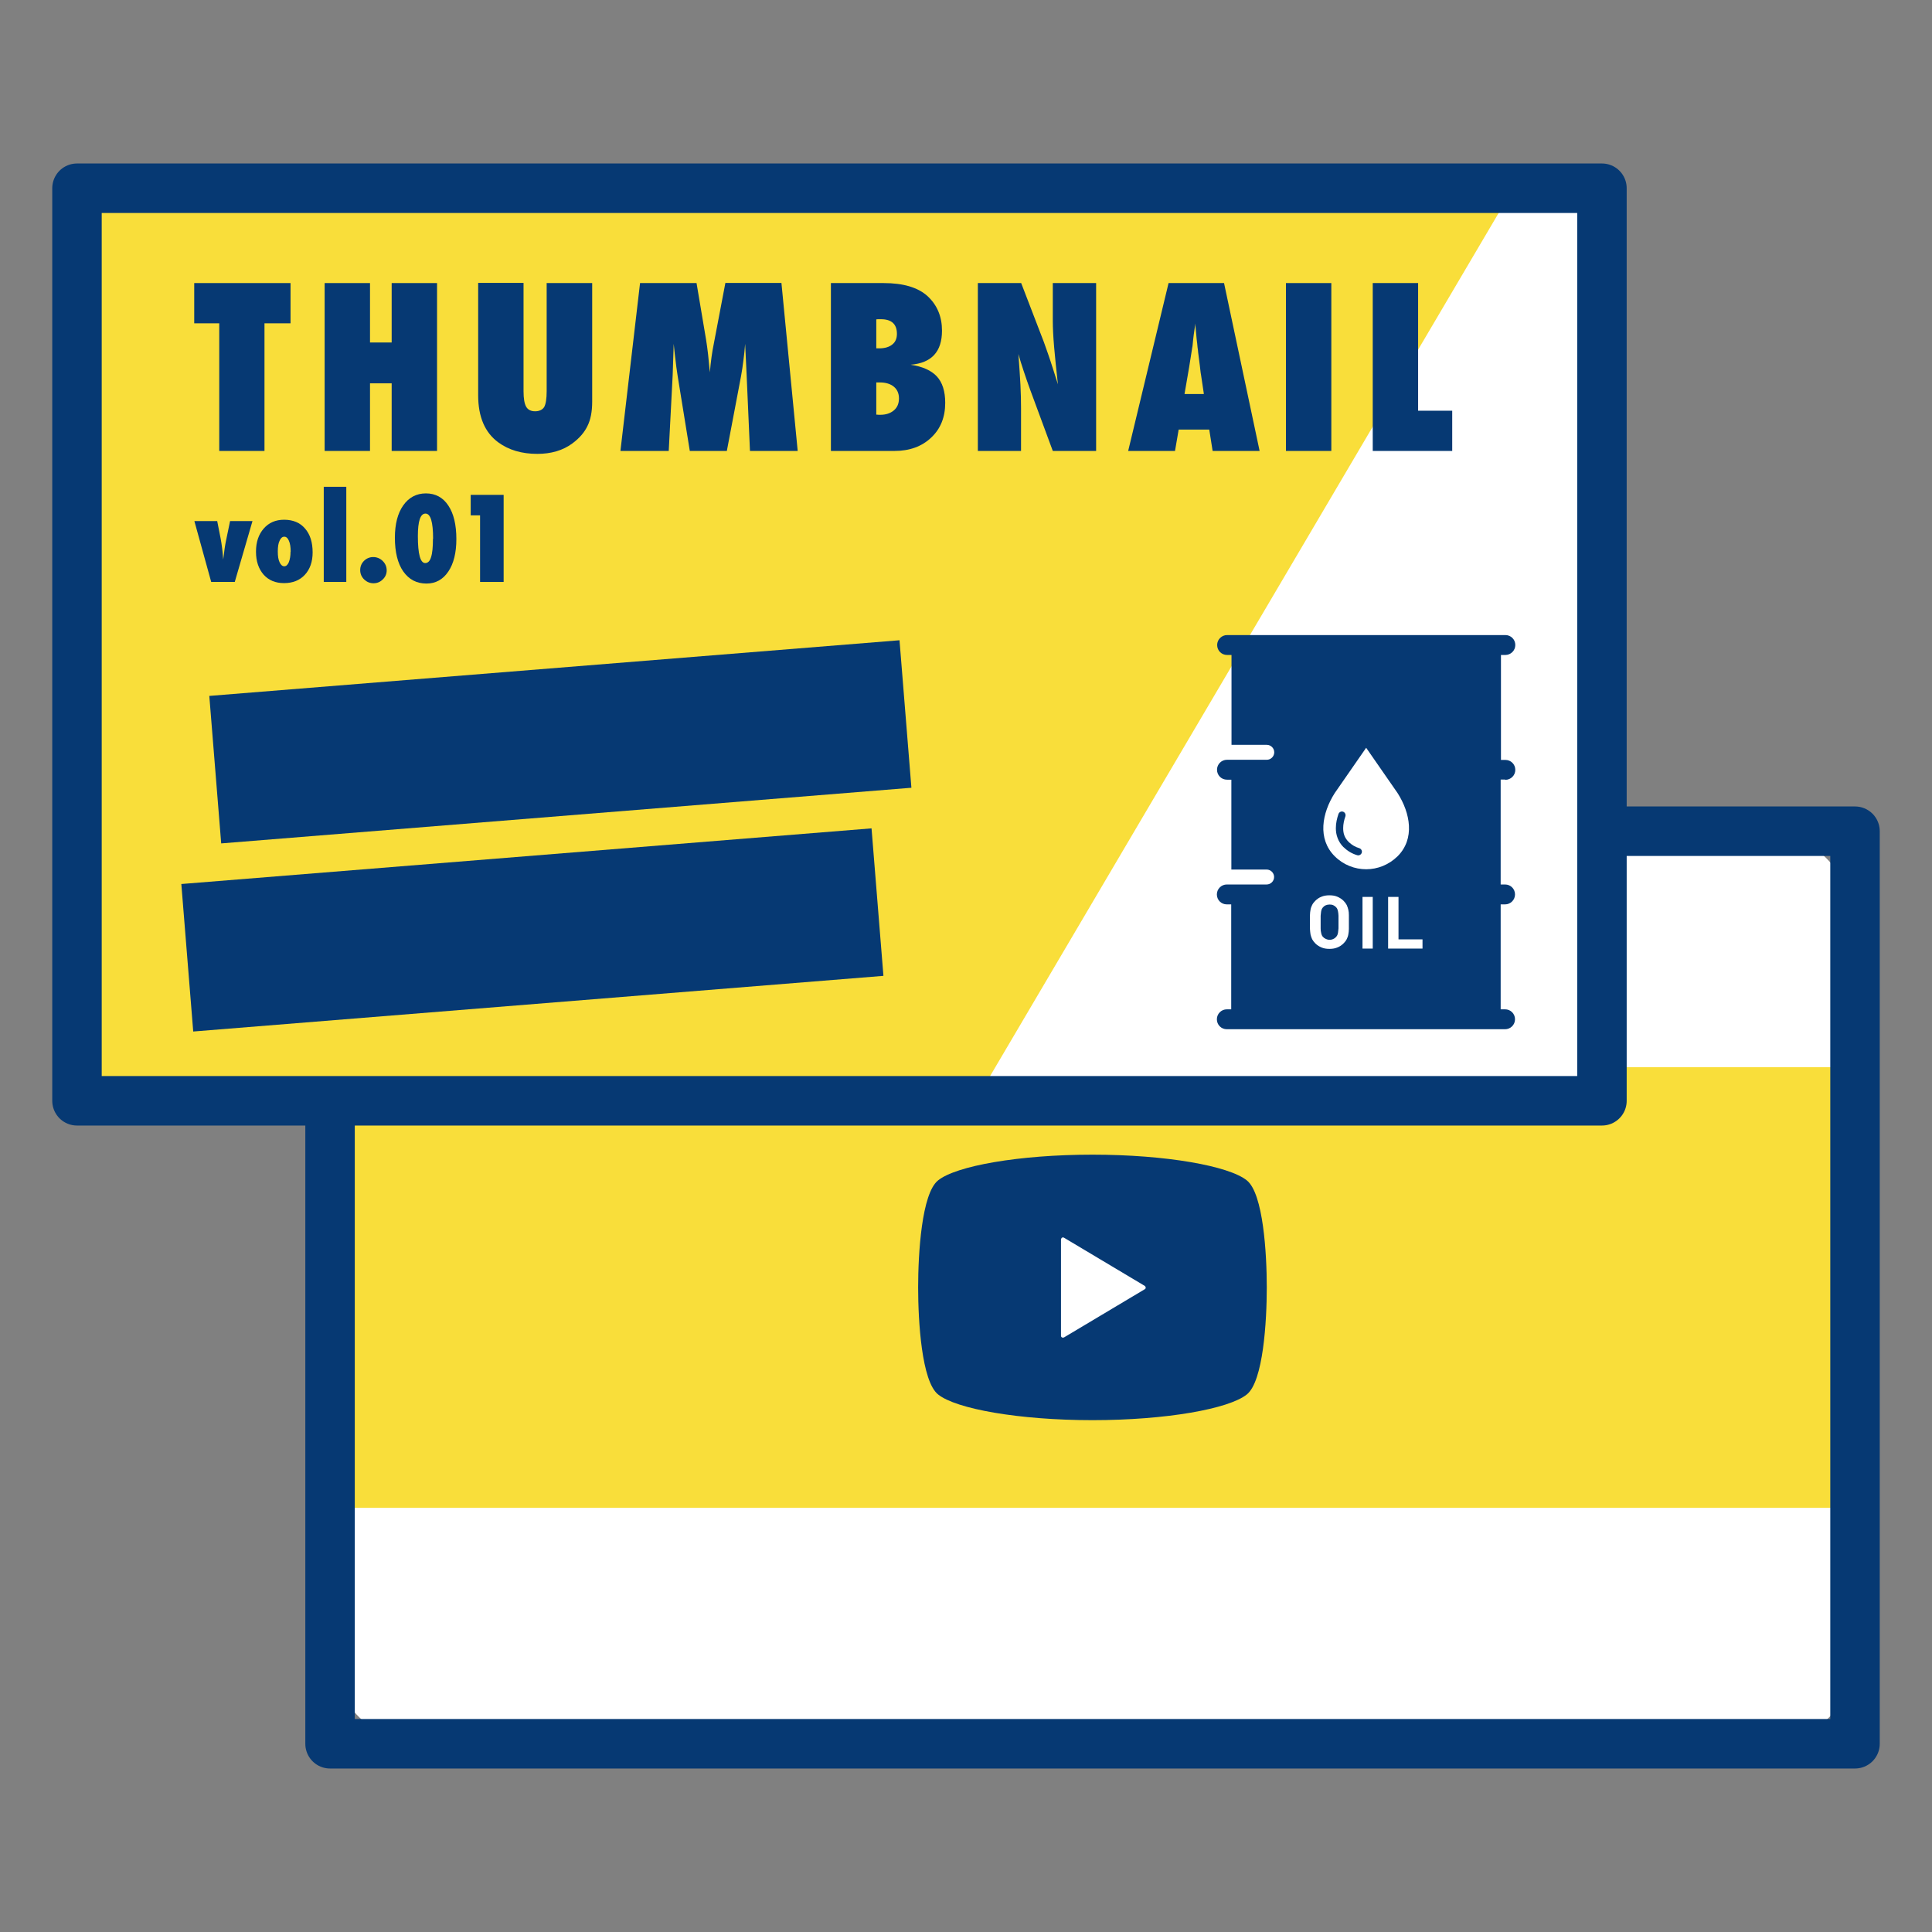 <?xml version="1.0" encoding="UTF-8"?><svg id="_レイヤー_2" xmlns="http://www.w3.org/2000/svg" width="132" height="132" viewBox="0 0 132 132"><rect x="0" y="0" width="132" height="132" fill="#808080" stroke="none"/><defs><style>.cls-1,.cls-2{fill:none;}.cls-1,.cls-3,.cls-4,.cls-5{stroke-width:0px;}.cls-2{stroke:#063973;stroke-linejoin:round;stroke-width:3.38px;}.cls-3{fill:#f9de3a;}.cls-4{fill:#063973;}.cls-5{fill:#fff;}</style></defs><g id="service_icon"><path class="cls-5" d="M59.05,31.03l-4.89-2.53c-.15-.08-.33.03-.33.2v5.06c0,.17.18.28.33.2l4.89-2.53c.16-.08.16-.32,0-.4Z"/><rect class="cls-5" x="22.55" y="56.79" width="104.19" height="62.35" rx="6.1" ry="6.1"/><rect class="cls-3" x="22.55" y="72.91" width="104.19" height="30.11"/><rect class="cls-1" x="22.55" y="56.06" width="104.19" height="62.35" rx="6.1" ry="6.1"/><rect class="cls-5" x="63.34" y="80.06" width="22.61" height="14.34" rx="2.71" ry="2.71"/><path class="cls-5" d="M77.19,87.03l-4.89-2.53c-.15-.08-.33.03-.33.2v5.06c0,.17.18.28.33.2l4.89-2.53c.16-.08.16-.32,0-.4Z"/><rect class="cls-2" x="22.55" y="56.79" width="104.19" height="62.35"/><path class="cls-4" d="M85.19,80.65c-1.22-.99-5.53-1.76-10.55-1.76s-9.33.77-10.55,1.76c-1.12.9-1.36,4.99-1.36,7.31s.24,6.41,1.36,7.31c1.22.99,5.53,1.76,10.55,1.76s9.33-.77,10.55-1.76c1.12-.9,1.36-4.99,1.36-7.31s-.24-6.41-1.36-7.31ZM78.22,88.08l-5.53,3.3s-.09.02-.13,0-.07-.07-.07-.11v-6.6s.03-.09.07-.11.09-.02.13,0l5.53,3.3s.06.07.06.11-.02.09-.06.11Z"/><rect class="cls-5" x="5.98" y="12.74" width="104.19" height="62.35" rx="6.1" ry="6.1"/><polygon class="cls-3" points="103.39 12.86 66.65 75.21 5.79 75.21 5.79 12.86 103.39 12.86"/><rect class="cls-2" x="5.26" y="12.86" width="104.19" height="62.35"/><rect class="cls-4" x="14.63" y="45.63" width="47.31" height="10.11" transform="translate(-3.95 3.24) rotate(-4.61)"/><rect class="cls-4" x="12.72" y="58.48" width="47.31" height="10.11" transform="translate(-4.99 3.13) rotate(-4.61)"/><path class="cls-4" d="M18.08,30.81h-3.1v-8.72h-1.71v-2.75h6.58v2.75h-1.78v8.72Z"/><path class="cls-4" d="M29.86,30.81h-3.1v-4.62h-1.48v4.62h-3.1v-11.47h3.1v4.06h1.48v-4.06h3.1v11.47Z"/><path class="cls-4" d="M37.36,19.34h3.1v8.11c0,.68-.11,1.23-.32,1.65-.21.44-.55.84-1.04,1.2-.65.48-1.45.71-2.39.71-1.06,0-1.95-.26-2.67-.79-.91-.67-1.37-1.74-1.37-3.21v-7.68h3.1v7.4c0,.5.06.85.18,1.06s.33.31.61.31.5-.1.62-.29c.11-.2.17-.56.17-1.08v-7.41Z"/><path class="cls-4" d="M54.48,30.81h-3.24l-.23-5.23-.1-2.09c-.03.4-.07.78-.12,1.15-.04.36-.1.72-.16,1.06l-.97,5.11h-2.53l-.83-5.12c-.05-.3-.12-.81-.2-1.53-.01-.11-.03-.33-.07-.67l-.07,2.12-.27,5.2h-3.3l1.34-11.47h3.86l.65,3.86c.05.32.1.66.14,1.03.04.37.08.78.12,1.21.06-.73.15-1.38.27-1.96l.79-4.15h3.83l1.11,11.47Z"/><path class="cls-4" d="M56.77,30.81v-11.47h3.6c1.35,0,2.35.3,3,.89.66.61.99,1.4.99,2.36,0,1.44-.71,2.21-2.14,2.33.81.12,1.41.39,1.79.8s.57,1.02.57,1.8c0,.99-.32,1.78-.96,2.38-.63.6-1.47.91-2.5.91h-4.34ZM59.87,23.8h.21c.37,0,.67-.09.88-.26.22-.17.32-.42.32-.73,0-.66-.36-1-1.09-1-.03,0-.08,0-.13,0-.05,0-.12,0-.19.01v1.97ZM59.87,28.33c.06,0,.11,0,.16.01.04,0,.08,0,.11,0,.39,0,.69-.1.93-.3s.35-.48.35-.82-.12-.61-.35-.8-.55-.29-.95-.29h-.25v2.2Z"/><path class="cls-4" d="M66.81,30.81v-11.47h2.96l1.55,4.03c.08.24.18.51.29.82.11.31.22.66.35,1.06l.32,1.01c-.11-1-.2-1.85-.26-2.56-.06-.71-.09-1.3-.09-1.78v-2.58h2.96v11.47h-2.96l-1.56-4.22c-.16-.45-.31-.87-.44-1.27-.13-.39-.25-.77-.35-1.13.06.81.11,1.51.14,2.11.03.6.04,1.12.04,1.58v2.93h-2.96Z"/><path class="cls-4" d="M86.05,30.81h-3.2l-.23-1.46h-2.09l-.25,1.46h-3.2l2.76-11.47h3.79l2.43,11.47ZM82.25,26.9l-.2-1.34s-.02-.07-.03-.2c-.01-.11-.06-.54-.16-1.29,0-.08-.02-.2-.04-.34-.01-.15-.03-.33-.06-.55l-.1-1.08c0,.1-.02.22-.04.35-.02.13-.04.27-.06.42-.04.31-.06.52-.07.64-.01.12-.02.19-.03.22l-.22,1.39-.31,1.8h1.31Z"/><path class="cls-4" d="M90.96,30.81h-3.1v-11.47h3.1v11.47Z"/><path class="cls-4" d="M99.21,30.81h-5.42v-11.47h3.1v8.72h2.33v2.76Z"/><path class="cls-4" d="M91.8,57.88c.26.26.58.45.93.55.13.04.27-.04.31-.17.04-.13-.04-.27-.17-.31-.27-.08-.51-.22-.72-.42-.14-.14-.24-.29-.3-.45-.06-.16-.08-.33-.08-.5,0-.27.06-.55.15-.8.04-.13-.02-.27-.15-.32s-.27.02-.32.15c-.1.29-.18.62-.18.97,0,.22.03.45.12.68.08.22.22.44.41.63Z"/><path class="cls-4" d="M91.42,62.29c-.01-.07-.03-.13-.05-.18-.02-.05-.05-.09-.08-.12-.05-.06-.11-.1-.19-.14-.08-.04-.16-.05-.26-.05s-.19.02-.26.05-.14.08-.19.14c-.03.04-.06.08-.08.12-.02.05-.04.11-.05.18-.01.07-.02.17-.03.28,0,.11,0,.26,0,.43s0,.31,0,.43c0,.11.01.21.03.28.01.07.03.13.05.18.02.05.05.09.08.12.05.06.12.11.19.14s.16.06.26.06.18-.02.26-.06c.08-.04.14-.08.19-.14.03-.04.06-.08.08-.12.02-.05.04-.11.05-.18.01-.07.02-.17.03-.28,0-.11,0-.26,0-.43s0-.32,0-.43c0-.11-.02-.21-.03-.28Z"/><path class="cls-4" d="M102.85,53.28c.37,0,.68-.3.68-.68s-.3-.68-.68-.68h-.3v-7.17h.3c.37,0,.68-.3.68-.68s-.3-.68-.68-.68h-19.01c-.37,0-.68.3-.68.68s.3.68.68.68h.3v6.14h2.41c.28,0,.51.23.51.51s-.23.51-.51.51h-2.72c-.37,0-.68.3-.68.68s.3.68.68.68h.3v6.14h2.41c.28,0,.51.23.51.51s-.23.51-.51.51h-2.72c-.37,0-.68.3-.68.68s.3.68.68.68h.3v7.17h-.3c-.37,0-.68.3-.68.68s.3.68.68.68h19.01c.37,0,.68-.3.68-.68s-.3-.68-.68-.68h-.3v-7.17h.3c.37,0,.68-.3.68-.68s-.3-.68-.68-.68h-.3v-7.17h.3ZM91.19,54.19l2.15-3.1,2.15,3.1c.87,1.37,1.19,3.12,0,4.31-.6.59-1.37.89-2.15.89s-1.56-.3-2.15-.89c-1.19-1.19-.87-2.94,0-4.31ZM92.16,63.47c0,.14-.02.27-.04.38-.02.12-.06.22-.11.32-.05.1-.12.19-.21.28-.12.12-.26.22-.42.28-.16.07-.34.1-.55.1s-.39-.03-.55-.1c-.16-.07-.3-.16-.42-.28-.09-.09-.16-.19-.21-.28-.05-.1-.08-.21-.11-.32-.02-.12-.03-.24-.04-.38,0-.14,0-.29,0-.47s0-.33,0-.47c0-.14.02-.27.04-.38.02-.12.06-.22.11-.32.05-.1.12-.19.21-.28.12-.12.26-.22.42-.28.16-.07.34-.1.55-.1s.39.03.55.1c.16.07.3.16.42.28.09.09.16.19.21.28.05.1.08.21.11.32s.04.24.04.38c0,.14,0,.29,0,.47s0,.33,0,.47ZM93.79,64.81h-.7v-3.53h.7v3.53ZM97.18,64.81h-2.34v-3.53h.71v2.9h1.64v.63Z"/><path class="cls-4" d="M16.04,39.76h-1.61l-1.15-4.16h1.56l.24,1.22c.03.16.06.35.09.58.03.23.06.51.08.83.04-.29.07-.55.1-.77.03-.22.07-.41.1-.56l.27-1.3h1.53l-1.21,4.16Z"/><path class="cls-4" d="M21.36,37.74c0,.64-.18,1.15-.53,1.53-.35.38-.83.57-1.42.57s-1.05-.19-1.4-.58c-.34-.39-.52-.91-.52-1.57s.18-1.18.53-1.58c.35-.4.81-.6,1.39-.6.61,0,1.09.2,1.43.6.35.4.52.94.52,1.64ZM19.86,37.69c0-.15-.01-.29-.03-.42-.02-.12-.05-.23-.09-.32s-.08-.16-.14-.21c-.05-.05-.11-.07-.18-.07-.13,0-.24.09-.32.28-.08.16-.12.4-.12.73s.04.56.12.73c.08.18.19.28.32.28.13,0,.23-.09.31-.27.08-.2.12-.44.12-.72Z"/><path class="cls-4" d="M23.66,39.76h-1.54v-6.5h1.54v6.5Z"/><path class="cls-4" d="M26.42,38.97c0,.24-.09.45-.27.62-.17.17-.38.26-.63.26s-.46-.09-.64-.26c-.18-.18-.27-.39-.27-.64s.09-.46.26-.63.39-.26.63-.26.47.09.65.27c.18.18.27.39.27.65Z"/><path class="cls-4" d="M31.18,36.83c0,.93-.18,1.67-.55,2.22-.37.55-.87.82-1.49.82-.68,0-1.2-.28-1.59-.83-.38-.55-.57-1.32-.57-2.3,0-.93.19-1.67.57-2.21.38-.54.9-.82,1.55-.82s1.17.28,1.53.83c.37.55.55,1.32.55,2.29ZM29.59,36.81c0-1.15-.17-1.72-.52-1.72s-.52.51-.52,1.54c0,1.23.17,1.84.5,1.84.18,0,.32-.13.4-.4.09-.27.13-.69.13-1.26Z"/><path class="cls-4" d="M34.41,39.76h-1.61v-4.55h-.64v-1.4h2.25v5.95Z"/><rect class="cls-1" width="132" height="132"/></g></svg>